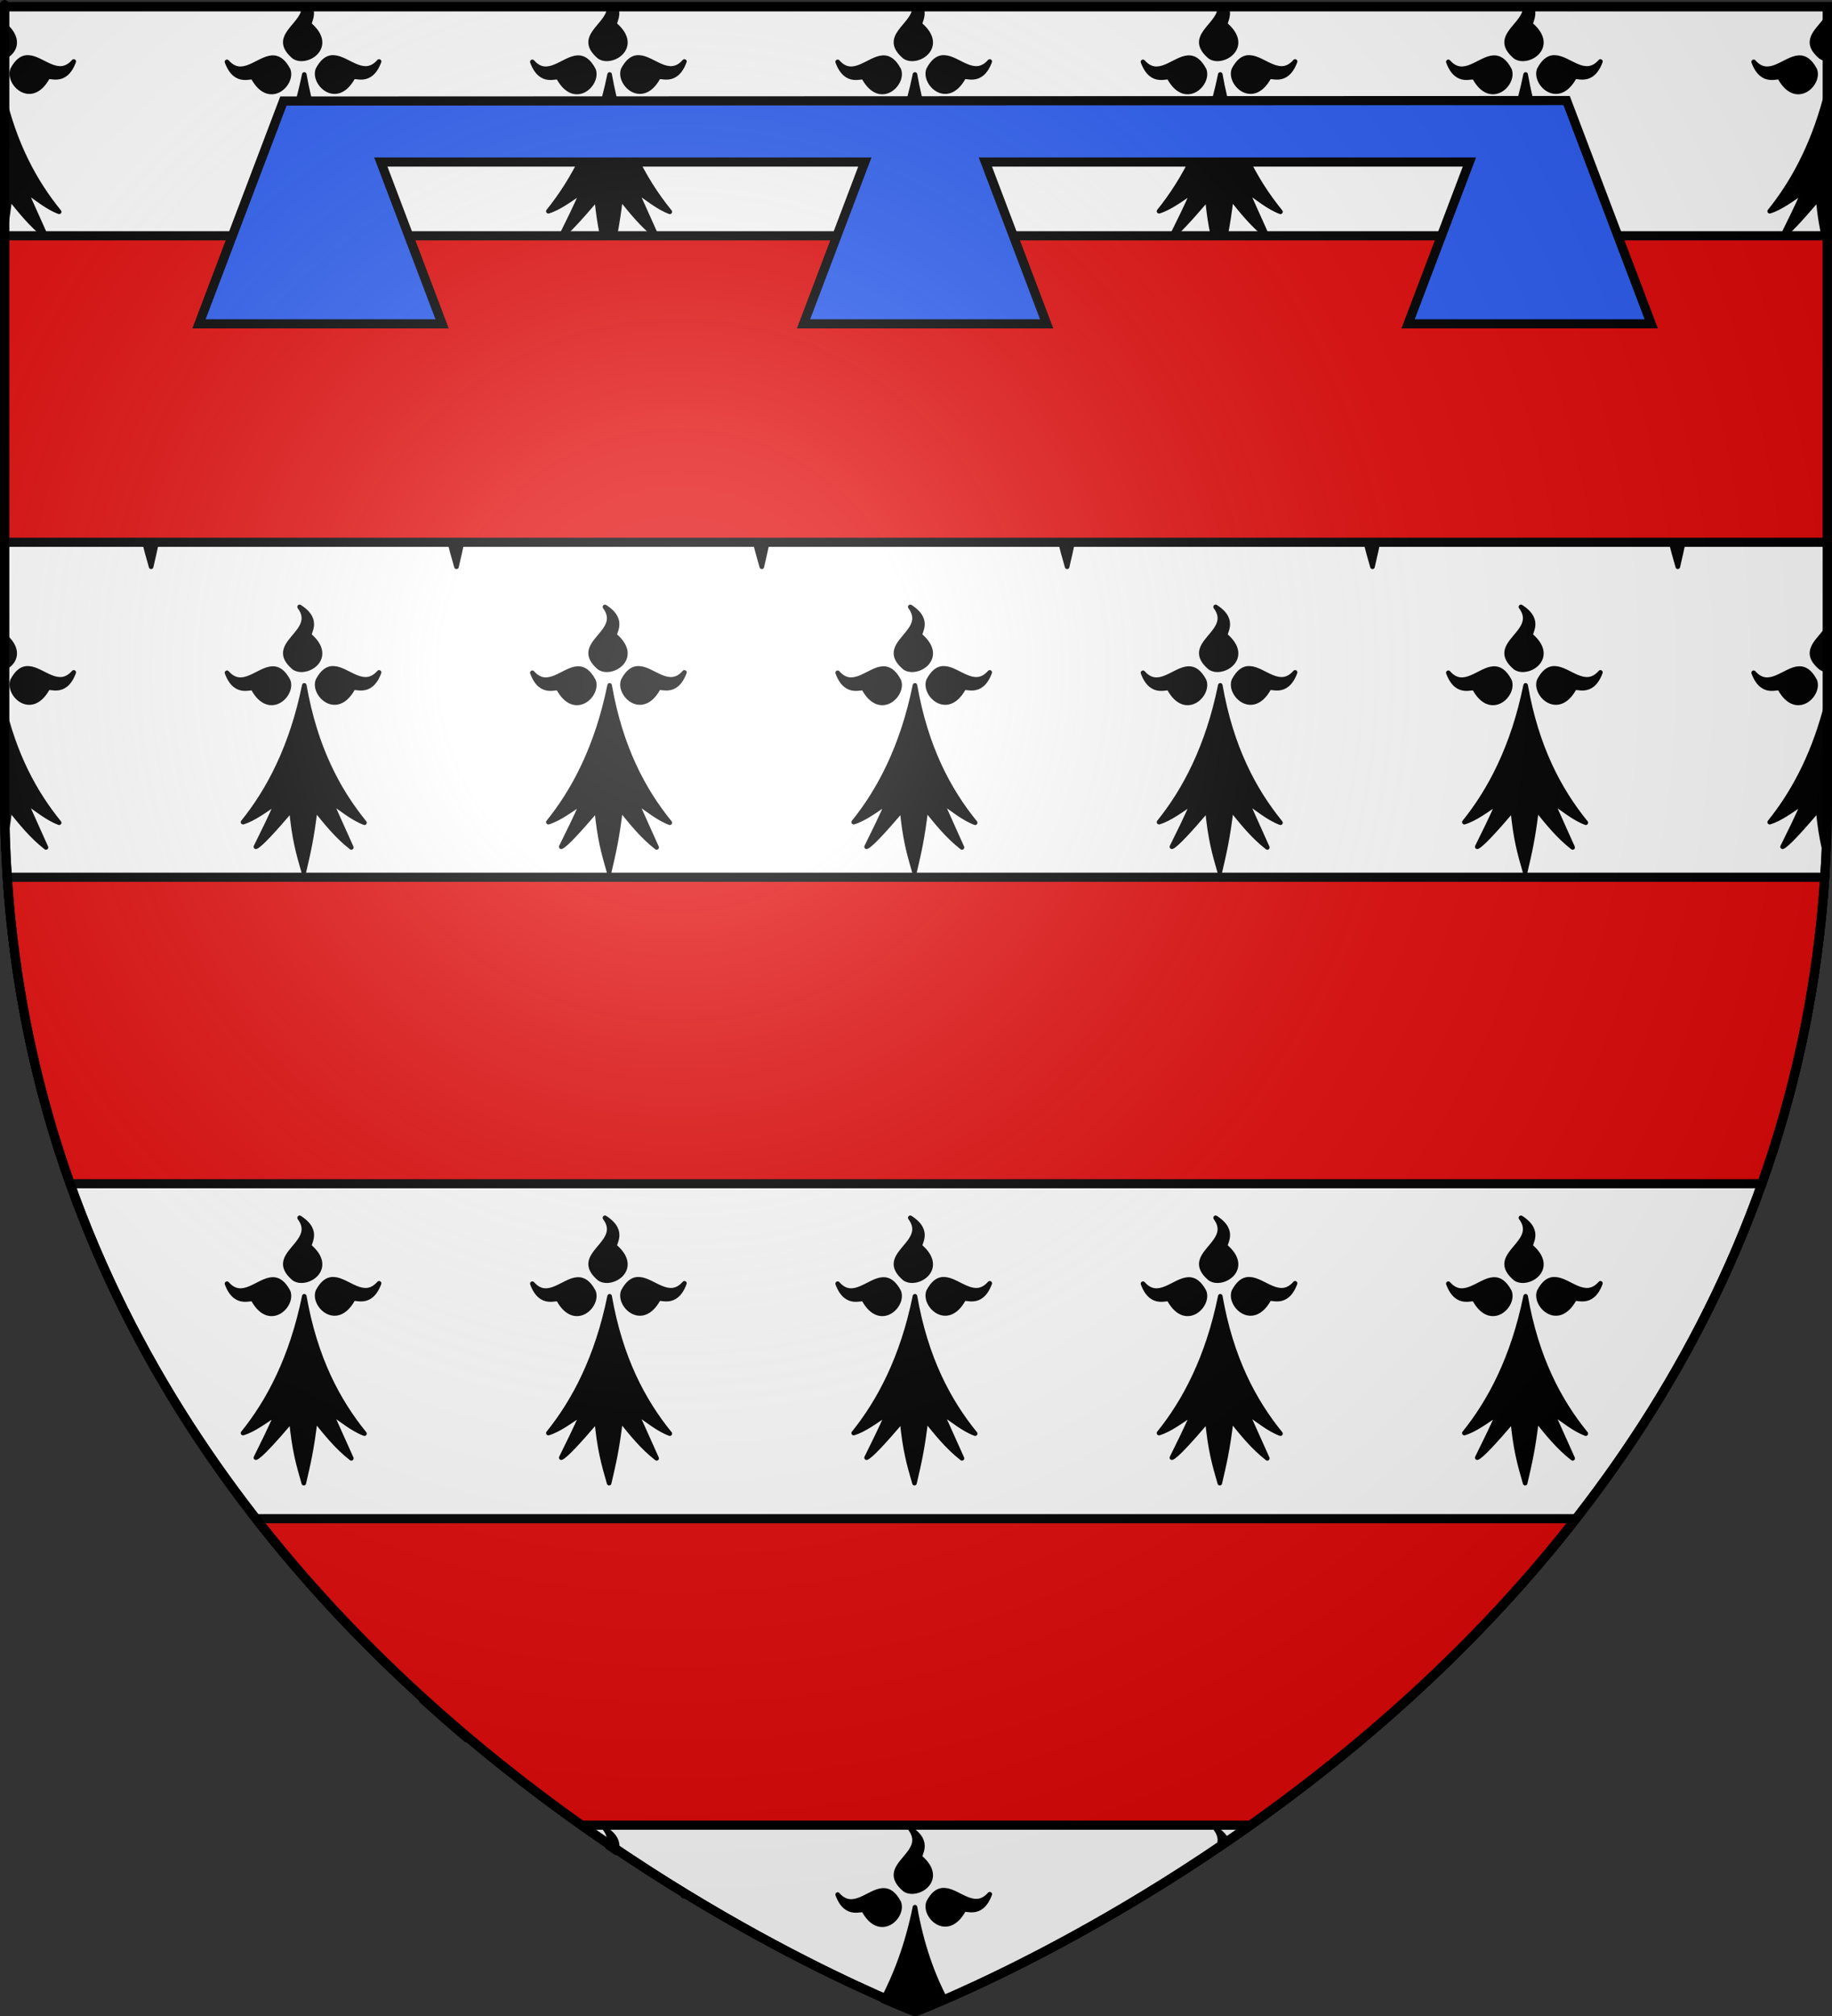 <?xml version="1.0" encoding="UTF-8" standalone="no"?>
<!-- Created with Inkscape (http://www.inkscape.org/) -->
<svg
   xmlns:svg="http://www.w3.org/2000/svg"
   xmlns="http://www.w3.org/2000/svg"
   xmlns:xlink="http://www.w3.org/1999/xlink"
   xmlns:inkscape="http://www.inkscape.org/namespaces/inkscape"
   version="1.0"
   width="600"
   height="660"
   id="svg2">
  <rect width="100%" height="100%" fill="#333333" stroke="none"/>
  <desc
     id="desc4">Flag of Canton of Valais (Wallis)</desc>
  <defs
     id="defs6">
    <inkscape:perspective
       id="perspective2590" />
    <linearGradient
       id="linearGradient2893">
      <stop
         id="stop2895"
         style="stop-color:#ffffff;stop-opacity:0.314"
         offset="0" />
      <stop
         id="stop2897"
         style="stop-color:#ffffff;stop-opacity:0.251"
         offset="0.19" />
      <stop
         id="stop2901"
         style="stop-color:#6b6b6b;stop-opacity:0.125"
         offset="0.6" />
      <stop
         id="stop2899"
         style="stop-color:#000000;stop-opacity:0.125"
         offset="1" />
    </linearGradient>
    <linearGradient
       id="linearGradient2885">
      <stop
         id="stop2887"
         style="stop-color:#ffffff;stop-opacity:1"
         offset="0" />
      <stop
         id="stop2891"
         style="stop-color:#ffffff;stop-opacity:1"
         offset="0.229" />
      <stop
         id="stop2889"
         style="stop-color:#000000;stop-opacity:1"
         offset="1" />
    </linearGradient>
    <linearGradient
       id="linearGradient2955">
      <stop
         id="stop2867"
         style="stop-color:#fd0000;stop-opacity:1"
         offset="0" />
      <stop
         id="stop2873"
         style="stop-color:#e77275;stop-opacity:0.659"
         offset="0.5" />
      <stop
         id="stop2959"
         style="stop-color:#000000;stop-opacity:0.323"
         offset="1" />
    </linearGradient>
    <radialGradient
       cx="225.524"
       cy="218.901"
       r="300"
       fx="225.524"
       fy="218.901"
       id="radialGradient2961"
       xlink:href="#linearGradient2955"
       gradientUnits="userSpaceOnUse"
       gradientTransform="matrix(-4.167939e-4,2.183,-1.884,-3.599562e-4,615.597,-289.121)" />
    <polygon
       points="0,-1 0.588,0.809 -0.951,-0.309 0.951,-0.309 -0.588,0.809 0,-1 "
       transform="scale(53,53)"
       id="star" />
    <clipPath
       id="clip">
      <path
         d="M 0,-200 L 0,600 L 300,600 L 300,-200 L 0,-200 z"
         id="path10" />
    </clipPath>
    <radialGradient
       cx="225.524"
       cy="218.901"
       r="300"
       fx="225.524"
       fy="218.901"
       id="radialGradient1911"
       xlink:href="#linearGradient2955"
       gradientUnits="userSpaceOnUse"
       gradientTransform="matrix(-4.167939e-4,2.183,-1.884,-3.599562e-4,615.597,-289.121)" />
    <radialGradient
       cx="225.524"
       cy="218.901"
       r="300"
       fx="225.524"
       fy="218.901"
       id="radialGradient2865"
       xlink:href="#linearGradient2955"
       gradientUnits="userSpaceOnUse"
       gradientTransform="matrix(0,1.749,-1.593,-1.049767e-7,551.788,-191.29)" />
    <radialGradient
       cx="225.524"
       cy="218.901"
       r="300"
       fx="225.524"
       fy="218.901"
       id="radialGradient2871"
       xlink:href="#linearGradient2955"
       gradientUnits="userSpaceOnUse"
       gradientTransform="matrix(0,1.386,-1.323,-5.741131e-8,-158.082,-109.541)" />
    <radialGradient
       cx="221.445"
       cy="226.331"
       r="300"
       fx="221.445"
       fy="226.331"
       id="radialGradient3163"
       xlink:href="#linearGradient2893"
       gradientUnits="userSpaceOnUse"
       gradientTransform="matrix(1.353,0,0,1.349,-77.629,-85.747)" />
    <radialGradient
       cx="225.524"
       cy="218.901"
       r="300"
       fx="225.524"
       fy="218.901"
       id="radialGradient6397"
       xlink:href="#linearGradient2955"
       gradientUnits="userSpaceOnUse"
       gradientTransform="matrix(0,1.386,-1.323,-5.741131e-8,-158.082,-109.541)" />
    <radialGradient
       cx="225.524"
       cy="218.901"
       r="300"
       fx="225.524"
       fy="218.901"
       id="radialGradient6395"
       xlink:href="#linearGradient2955"
       gradientUnits="userSpaceOnUse"
       gradientTransform="matrix(0,1.749,-1.593,-1.049767e-7,551.788,-191.29)" />
    <radialGradient
       cx="225.524"
       cy="218.901"
       r="300"
       fx="225.524"
       fy="218.901"
       id="radialGradient6393"
       xlink:href="#linearGradient2955"
       gradientUnits="userSpaceOnUse"
       gradientTransform="matrix(-4.167939e-4,2.183,-1.884,-3.599562e-4,615.597,-289.121)" />
    <clipPath
       id="clipPath6389">
      <path
         d="M 0,-200 L 0,600 L 300,600 L 300,-200 L 0,-200 z"
         id="path6391" />
    </clipPath>
    <polygon
       points="0,-1 0.588,0.809 -0.951,-0.309 0.951,-0.309 -0.588,0.809 0,-1 "
       transform="scale(53,53)"
       id="polygon6387" />
    <radialGradient
       cx="225.524"
       cy="218.901"
       r="300"
       fx="225.524"
       fy="218.901"
       id="radialGradient6385"
       xlink:href="#linearGradient2955"
       gradientUnits="userSpaceOnUse"
       gradientTransform="matrix(-4.167939e-4,2.183,-1.884,-3.599562e-4,615.597,-289.121)" />
    <linearGradient
       id="linearGradient6377">
      <stop
         id="stop6379"
         style="stop-color:#fd0000;stop-opacity:1"
         offset="0" />
      <stop
         id="stop6381"
         style="stop-color:#e77275;stop-opacity:0.659"
         offset="0.5" />
      <stop
         id="stop6383"
         style="stop-color:#000000;stop-opacity:0.323"
         offset="1" />
    </linearGradient>
    <linearGradient
       id="linearGradient6369">
      <stop
         id="stop6371"
         style="stop-color:#ffffff;stop-opacity:1"
         offset="0" />
      <stop
         id="stop6373"
         style="stop-color:#ffffff;stop-opacity:1"
         offset="0.229" />
      <stop
         id="stop6375"
         style="stop-color:#000000;stop-opacity:1"
         offset="1" />
    </linearGradient>
    <linearGradient
       id="linearGradient6359">
      <stop
         id="stop6361"
         style="stop-color:#ffffff;stop-opacity:0.314"
         offset="0" />
      <stop
         id="stop6363"
         style="stop-color:#ffffff;stop-opacity:0.251"
         offset="0.19" />
      <stop
         id="stop6365"
         style="stop-color:#6b6b6b;stop-opacity:0.125"
         offset="0.6" />
      <stop
         id="stop6367"
         style="stop-color:#000000;stop-opacity:0.125"
         offset="1" />
    </linearGradient>
    <linearGradient
       id="linearGradient6465">
      <stop
         id="stop6467"
         style="stop-color:#ffffff;stop-opacity:0.314"
         offset="0" />
      <stop
         id="stop6469"
         style="stop-color:#ffffff;stop-opacity:0.251"
         offset="0.19" />
      <stop
         id="stop6471"
         style="stop-color:#6b6b6b;stop-opacity:0.125"
         offset="0.6" />
      <stop
         id="stop6473"
         style="stop-color:#000000;stop-opacity:0.125"
         offset="1" />
    </linearGradient>
    <linearGradient
       id="linearGradient6457">
      <stop
         id="stop6459"
         style="stop-color:#ffffff;stop-opacity:1"
         offset="0" />
      <stop
         id="stop6461"
         style="stop-color:#ffffff;stop-opacity:1"
         offset="0.229" />
      <stop
         id="stop6463"
         style="stop-color:#000000;stop-opacity:1"
         offset="1" />
    </linearGradient>
    <linearGradient
       id="linearGradient6449">
      <stop
         id="stop6451"
         style="stop-color:#fd0000;stop-opacity:1"
         offset="0" />
      <stop
         id="stop6453"
         style="stop-color:#e77275;stop-opacity:0.659"
         offset="0.5" />
      <stop
         id="stop6455"
         style="stop-color:#000000;stop-opacity:0.323"
         offset="1" />
    </linearGradient>
    <radialGradient
       cx="225.524"
       cy="218.901"
       r="300"
       fx="225.524"
       fy="218.901"
       id="radialGradient6447"
       xlink:href="#linearGradient2955"
       gradientUnits="userSpaceOnUse"
       gradientTransform="matrix(-4.167939e-4,2.183,-1.884,-3.599562e-4,615.597,-289.121)" />
    <polygon
       points="0,-1 0.588,0.809 -0.951,-0.309 0.951,-0.309 -0.588,0.809 0,-1 "
       transform="scale(53,53)"
       id="polygon6445" />
    <clipPath
       id="clipPath6441">
      <path
         d="M 0,-200 L 0,600 L 300,600 L 300,-200 L 0,-200 z"
         id="path6443" />
    </clipPath>
    <radialGradient
       cx="225.524"
       cy="218.901"
       r="300"
       fx="225.524"
       fy="218.901"
       id="radialGradient6439"
       xlink:href="#linearGradient2955"
       gradientUnits="userSpaceOnUse"
       gradientTransform="matrix(-4.167939e-4,2.183,-1.884,-3.599562e-4,615.597,-289.121)" />
    <radialGradient
       cx="225.524"
       cy="218.901"
       r="300"
       fx="225.524"
       fy="218.901"
       id="radialGradient6437"
       xlink:href="#linearGradient2955"
       gradientUnits="userSpaceOnUse"
       gradientTransform="matrix(0,1.749,-1.593,-1.049767e-7,551.788,-191.29)" />
    <radialGradient
       cx="225.524"
       cy="218.901"
       r="300"
       fx="225.524"
       fy="218.901"
       id="radialGradient6435"
       xlink:href="#linearGradient2955"
       gradientUnits="userSpaceOnUse"
       gradientTransform="matrix(0,1.386,-1.323,-5.741131e-8,-158.082,-109.541)" />
    <radialGradient
       cx="221.445"
       cy="226.331"
       r="300"
       fx="221.445"
       fy="226.331"
       id="radialGradient3539"
       xlink:href="#linearGradient2893"
       gradientUnits="userSpaceOnUse"
       gradientTransform="matrix(1.353,0,0,1.349,-77.629,-85.747)" />
    <radialGradient
       cx="225.524"
       cy="218.901"
       r="300"
       fx="225.524"
       fy="218.901"
       id="radialGradient3537"
       xlink:href="#linearGradient2955"
       gradientUnits="userSpaceOnUse"
       gradientTransform="matrix(0,1.386,-1.323,-5.741131e-8,-158.082,-109.541)" />
    <radialGradient
       cx="225.524"
       cy="218.901"
       r="300"
       fx="225.524"
       fy="218.901"
       id="radialGradient3535"
       xlink:href="#linearGradient2955"
       gradientUnits="userSpaceOnUse"
       gradientTransform="matrix(0,1.749,-1.593,-1.049767e-7,551.788,-191.29)" />
    <radialGradient
       cx="225.524"
       cy="218.901"
       r="300"
       fx="225.524"
       fy="218.901"
       id="radialGradient3533"
       xlink:href="#linearGradient2955"
       gradientUnits="userSpaceOnUse"
       gradientTransform="matrix(-4.167939e-4,2.183,-1.884,-3.599562e-4,615.597,-289.121)" />
    <clipPath
       id="clipPath3529">
      <path
         d="M 0,-200 L 0,600 L 300,600 L 300,-200 L 0,-200 z"
         id="path3531" />
    </clipPath>
    <polygon
       points="0,-1 0.588,0.809 -0.951,-0.309 0.951,-0.309 -0.588,0.809 0,-1 "
       transform="scale(53,53)"
       id="polygon3527" />
    <radialGradient
       cx="225.524"
       cy="218.901"
       r="300"
       fx="225.524"
       fy="218.901"
       id="radialGradient3525"
       xlink:href="#linearGradient2955"
       gradientUnits="userSpaceOnUse"
       gradientTransform="matrix(-4.167939e-4,2.183,-1.884,-3.599562e-4,615.597,-289.121)" />
    <linearGradient
       id="linearGradient3517">
      <stop
         id="stop3519"
         style="stop-color:#fd0000;stop-opacity:1"
         offset="0" />
      <stop
         id="stop3521"
         style="stop-color:#e77275;stop-opacity:0.659"
         offset="0.5" />
      <stop
         id="stop3523"
         style="stop-color:#000000;stop-opacity:0.323"
         offset="1" />
    </linearGradient>
    <linearGradient
       id="linearGradient3509">
      <stop
         id="stop3511"
         style="stop-color:#ffffff;stop-opacity:1"
         offset="0" />
      <stop
         id="stop3513"
         style="stop-color:#ffffff;stop-opacity:1"
         offset="0.229" />
      <stop
         id="stop3515"
         style="stop-color:#000000;stop-opacity:1"
         offset="1" />
    </linearGradient>
    <linearGradient
       id="linearGradient3499">
      <stop
         id="stop3501"
         style="stop-color:#ffffff;stop-opacity:0.314"
         offset="0" />
      <stop
         id="stop3503"
         style="stop-color:#ffffff;stop-opacity:0.251"
         offset="0.19" />
      <stop
         id="stop3505"
         style="stop-color:#6b6b6b;stop-opacity:0.125"
         offset="0.6" />
      <stop
         id="stop3507"
         style="stop-color:#000000;stop-opacity:0.125"
         offset="1" />
    </linearGradient>
    <inkscape:perspective
       id="perspective3496" />
    <radialGradient
       cx="221.445"
       cy="226.331"
       r="300"
       fx="221.445"
       fy="226.331"
       id="radialGradient3984"
       xlink:href="#linearGradient2893"
       gradientUnits="userSpaceOnUse"
       gradientTransform="matrix(1.353,0,0,1.349,-77.629,-85.747)" />
    <radialGradient
       cx="225.524"
       cy="218.901"
       r="300"
       fx="225.524"
       fy="218.901"
       id="radialGradient3982"
       xlink:href="#linearGradient2955"
       gradientUnits="userSpaceOnUse"
       gradientTransform="matrix(0,1.386,-1.323,-5.741131e-8,-158.082,-109.541)" />
    <radialGradient
       cx="225.524"
       cy="218.901"
       r="300"
       fx="225.524"
       fy="218.901"
       id="radialGradient3980"
       xlink:href="#linearGradient2955"
       gradientUnits="userSpaceOnUse"
       gradientTransform="matrix(0,1.749,-1.593,-1.049767e-7,551.788,-191.29)" />
    <radialGradient
       cx="225.524"
       cy="218.901"
       r="300"
       fx="225.524"
       fy="218.901"
       id="radialGradient3978"
       xlink:href="#linearGradient2955"
       gradientUnits="userSpaceOnUse"
       gradientTransform="matrix(-4.167939e-4,2.183,-1.884,-3.599562e-4,615.597,-289.121)" />
    <clipPath
       id="clipPath3974">
      <path
         d="M 0,-200 L 0,600 L 300,600 L 300,-200 L 0,-200 z"
         id="path3976" />
    </clipPath>
    <polygon
       points="0,-1 0.588,0.809 -0.951,-0.309 0.951,-0.309 -0.588,0.809 0,-1 "
       transform="scale(53,53)"
       id="polygon3972" />
    <radialGradient
       cx="225.524"
       cy="218.901"
       r="300"
       fx="225.524"
       fy="218.901"
       id="radialGradient3970"
       xlink:href="#linearGradient2955"
       gradientUnits="userSpaceOnUse"
       gradientTransform="matrix(-4.167939e-4,2.183,-1.884,-3.599562e-4,615.597,-289.121)" />
    <linearGradient
       id="linearGradient3962">
      <stop
         id="stop3964"
         style="stop-color:#fd0000;stop-opacity:1"
         offset="0" />
      <stop
         id="stop3966"
         style="stop-color:#e77275;stop-opacity:0.659"
         offset="0.5" />
      <stop
         id="stop3968"
         style="stop-color:#000000;stop-opacity:0.323"
         offset="1" />
    </linearGradient>
    <linearGradient
       id="linearGradient3954">
      <stop
         id="stop3956"
         style="stop-color:#ffffff;stop-opacity:1"
         offset="0" />
      <stop
         id="stop3958"
         style="stop-color:#ffffff;stop-opacity:1"
         offset="0.229" />
      <stop
         id="stop3960"
         style="stop-color:#000000;stop-opacity:1"
         offset="1" />
    </linearGradient>
    <linearGradient
       id="linearGradient3944">
      <stop
         id="stop3946"
         style="stop-color:#ffffff;stop-opacity:0.314"
         offset="0" />
      <stop
         id="stop3948"
         style="stop-color:#ffffff;stop-opacity:0.251"
         offset="0.19" />
      <stop
         id="stop3950"
         style="stop-color:#6b6b6b;stop-opacity:0.125"
         offset="0.6" />
      <stop
         id="stop3952"
         style="stop-color:#000000;stop-opacity:0.125"
         offset="1" />
    </linearGradient>
    <inkscape:perspective
       id="perspective3941" />
    <radialGradient
       cx="221.445"
       cy="226.331"
       r="300"
       fx="221.445"
       fy="226.331"
       id="radialGradient4419"
       xlink:href="#linearGradient2893"
       gradientUnits="userSpaceOnUse"
       gradientTransform="matrix(1.353,0,0,1.349,-77.629,-85.747)" />
    <radialGradient
       cx="225.524"
       cy="218.901"
       r="300"
       fx="225.524"
       fy="218.901"
       id="radialGradient4417"
       xlink:href="#linearGradient2955"
       gradientUnits="userSpaceOnUse"
       gradientTransform="matrix(0,1.386,-1.323,-5.741131e-8,-158.082,-109.541)" />
    <radialGradient
       cx="225.524"
       cy="218.901"
       r="300"
       fx="225.524"
       fy="218.901"
       id="radialGradient4415"
       xlink:href="#linearGradient2955"
       gradientUnits="userSpaceOnUse"
       gradientTransform="matrix(0,1.749,-1.593,-1.049767e-7,551.788,-191.29)" />
    <radialGradient
       cx="225.524"
       cy="218.901"
       r="300"
       fx="225.524"
       fy="218.901"
       id="radialGradient4413"
       xlink:href="#linearGradient2955"
       gradientUnits="userSpaceOnUse"
       gradientTransform="matrix(-4.167939e-4,2.183,-1.884,-3.599562e-4,615.597,-289.121)" />
    <clipPath
       id="clipPath4409">
      <path
         d="M 0,-200 L 0,600 L 300,600 L 300,-200 L 0,-200 z"
         id="path4411" />
    </clipPath>
    <polygon
       points="0,-1 0.588,0.809 -0.951,-0.309 0.951,-0.309 -0.588,0.809 0,-1 "
       transform="scale(53,53)"
       id="polygon4407" />
    <radialGradient
       cx="225.524"
       cy="218.901"
       r="300"
       fx="225.524"
       fy="218.901"
       id="radialGradient4405"
       xlink:href="#linearGradient2955"
       gradientUnits="userSpaceOnUse"
       gradientTransform="matrix(-4.167939e-4,2.183,-1.884,-3.599562e-4,615.597,-289.121)" />
    <linearGradient
       id="linearGradient4397">
      <stop
         id="stop4399"
         style="stop-color:#fd0000;stop-opacity:1"
         offset="0" />
      <stop
         id="stop4401"
         style="stop-color:#e77275;stop-opacity:0.659"
         offset="0.5" />
      <stop
         id="stop4403"
         style="stop-color:#000000;stop-opacity:0.323"
         offset="1" />
    </linearGradient>
    <linearGradient
       id="linearGradient4389">
      <stop
         id="stop4391"
         style="stop-color:#ffffff;stop-opacity:1"
         offset="0" />
      <stop
         id="stop4393"
         style="stop-color:#ffffff;stop-opacity:1"
         offset="0.229" />
      <stop
         id="stop4395"
         style="stop-color:#000000;stop-opacity:1"
         offset="1" />
    </linearGradient>
    <linearGradient
       id="linearGradient4379">
      <stop
         id="stop4381"
         style="stop-color:#ffffff;stop-opacity:0.314"
         offset="0" />
      <stop
         id="stop4383"
         style="stop-color:#ffffff;stop-opacity:0.251"
         offset="0.19" />
      <stop
         id="stop4385"
         style="stop-color:#6b6b6b;stop-opacity:0.125"
         offset="0.6" />
      <stop
         id="stop4387"
         style="stop-color:#000000;stop-opacity:0.125"
         offset="1" />
    </linearGradient>
    <inkscape:perspective
       id="perspective4376" />
    <inkscape:perspective
       id="perspective4538" />
  </defs>
  <g
     id="layer3"
     style="display:inline">
    <path
       d="M 300,658.5 C 300,658.5 598.5,546.18 598.5,260.728 C 598.5,-24.723 598.5,2.176 598.5,2.176 L 1.5,2.176 L 1.5,260.728 C 1.5,546.18 300,658.5 300,658.5 z"
       id="path2855"
       style="fill:#ffffff;fill-opacity:1;fill-rule:evenodd;stroke:none;stroke-width:1px;stroke-linecap:butt;stroke-linejoin:miter;stroke-opacity:1" />
    <g
       transform="translate(-0.75,0.75)"
       id="g4421">
      <g
         id="g4423"
         style="display:inline">
        <path
           d="M 1.5,2.188 L 1.5,18.156 C 5.168,16.918 8.1,12.504 2.25,7.406 C 1.525,6.987 3.46,4.902 2.625,2.188 L 1.5,2.188 z M 100.25,2.188 C 99.608,7.843 89.309,11.298 97.062,17.844 C 101.117,20.569 110.571,14.657 102.25,7.406 C 101.525,6.987 103.46,4.902 102.625,2.188 L 100.25,2.188 z M 200.25,2.188 C 199.608,7.843 189.309,11.298 197.062,17.844 C 201.117,20.569 210.571,14.657 202.25,7.406 C 201.525,6.987 203.46,4.902 202.625,2.188 L 200.25,2.188 z M 300.25,2.188 C 299.608,7.843 289.309,11.298 297.062,17.844 C 301.117,20.569 310.571,14.657 302.25,7.406 C 301.525,6.987 303.46,4.902 302.625,2.188 L 300.25,2.188 z M 400.25,2.188 C 399.608,7.843 389.309,11.298 397.062,17.844 C 401.117,20.569 410.571,14.657 402.25,7.406 C 401.525,6.987 403.46,4.902 402.625,2.188 L 400.25,2.188 z M 500.25,2.188 C 499.608,7.843 489.309,11.298 497.062,17.844 C 501.117,20.569 510.571,14.657 502.25,7.406 C 501.525,6.987 503.46,4.902 502.625,2.188 L 500.25,2.188 z M 598.5,5.938 C 595.705,9.671 591.167,12.867 597.062,17.844 C 597.494,18.133 597.975,18.334 598.5,18.438 C 598.5,18.536 598.5,5.903 598.5,5.938 z M 9.406,18.062 C 7.829,18.224 6.31,19.275 4.875,21.969 C 3.075,26.484 10.986,34.284 16.312,24.656 C 16.689,23.481 21.981,27.259 24.906,19.375 C 19.891,25.088 14.751,18.288 10.094,18.062 C 9.866,18.051 9.632,18.039 9.406,18.062 z M 109.406,18.062 C 107.829,18.224 106.31,19.275 104.875,21.969 C 103.075,26.484 110.986,34.284 116.312,24.656 C 116.689,23.481 121.981,27.259 124.906,19.375 C 119.891,25.088 114.751,18.288 110.094,18.062 C 109.866,18.051 109.632,18.039 109.406,18.062 z M 209.406,18.062 C 207.829,18.224 206.31,19.275 204.875,21.969 C 203.075,26.484 210.986,34.284 216.312,24.656 C 216.689,23.481 221.981,27.259 224.906,19.375 C 219.891,25.088 214.751,18.288 210.094,18.062 C 209.866,18.051 209.632,18.039 209.406,18.062 z M 309.406,18.062 C 307.829,18.224 306.31,19.275 304.875,21.969 C 303.075,26.484 310.986,34.284 316.312,24.656 C 316.689,23.481 321.981,27.259 324.906,19.375 C 319.891,25.088 314.751,18.288 310.094,18.062 C 309.866,18.051 309.632,18.039 309.406,18.062 z M 409.406,18.062 C 407.829,18.224 406.31,19.275 404.875,21.969 C 403.075,26.484 410.986,34.284 416.312,24.656 C 416.689,23.481 421.981,27.259 424.906,19.375 C 419.891,25.088 414.751,18.288 410.094,18.062 C 409.866,18.051 409.632,18.039 409.406,18.062 z M 509.406,18.062 C 507.829,18.224 506.31,19.275 504.875,21.969 C 503.075,26.484 510.986,34.284 516.312,24.656 C 516.689,23.481 521.981,27.259 524.906,19.375 C 519.891,25.088 514.751,18.288 510.094,18.062 C 509.866,18.051 509.632,18.039 509.406,18.062 z M 89.906,18.125 C 85.249,18.351 80.109,25.213 75.094,19.5 C 78.019,27.384 83.342,23.606 83.719,24.781 C 89.046,34.409 96.925,26.609 95.125,22.094 C 93.485,19.016 91.729,18.037 89.906,18.125 z M 189.906,18.125 C 185.249,18.351 180.109,25.213 175.094,19.5 C 178.019,27.384 183.342,23.606 183.719,24.781 C 189.046,34.409 196.925,26.609 195.125,22.094 C 193.485,19.016 191.729,18.037 189.906,18.125 z M 289.906,18.125 C 285.249,18.351 280.109,25.213 275.094,19.5 C 278.019,27.384 283.342,23.606 283.719,24.781 C 289.046,34.409 296.925,26.609 295.125,22.094 C 293.485,19.016 291.729,18.037 289.906,18.125 z M 389.906,18.125 C 385.249,18.351 380.109,25.213 375.094,19.5 C 378.019,27.384 383.342,23.606 383.719,24.781 C 389.046,34.409 396.925,26.609 395.125,22.094 C 393.485,19.016 391.729,18.037 389.906,18.125 z M 489.906,18.125 C 485.249,18.351 480.109,25.213 475.094,19.5 C 478.019,27.384 483.342,23.606 483.719,24.781 C 489.046,34.409 496.925,26.609 495.125,22.094 C 493.485,19.016 491.729,18.037 489.906,18.125 z M 589.906,18.125 C 585.249,18.351 580.109,25.213 575.094,19.5 C 578.019,27.384 583.342,23.606 583.719,24.781 C 589.046,34.409 596.925,26.609 595.125,22.094 C 593.485,19.016 591.729,18.037 589.906,18.125 z M 100.406,23.625 C 96.305,43.827 88.649,58.124 80.344,68.406 C 83.796,67.38 87.716,64.459 91.469,61.906 C 89.174,67.204 86.857,71.794 84.562,76.469 C 85.933,75.965 90.283,71.266 96.188,64.344 C 97.113,73.86 98.38,78.36 100.25,84.812 C 101.739,78.37 102.819,73.947 104,64.156 C 107.56,68.534 110.996,72.932 115.812,76.688 L 109.062,61.656 C 112.554,64.076 116.422,67.244 120.125,68.594 C 111.345,57.798 103.951,43.829 100.406,23.625 z M 200.406,23.625 C 196.305,43.827 188.649,58.124 180.344,68.406 C 183.796,67.38 187.716,64.459 191.469,61.906 C 189.174,67.204 186.857,71.794 184.562,76.469 C 185.933,75.965 190.283,71.266 196.188,64.344 C 197.113,73.86 198.38,78.36 200.25,84.812 C 201.739,78.37 202.819,73.947 204,64.156 C 207.56,68.534 210.996,72.932 215.812,76.688 L 209.062,61.656 C 212.554,64.076 216.422,67.244 220.125,68.594 C 211.345,57.798 203.951,43.829 200.406,23.625 z M 300.406,23.625 C 296.305,43.827 288.649,58.124 280.344,68.406 C 283.796,67.38 287.716,64.459 291.469,61.906 C 289.174,67.204 286.857,71.794 284.562,76.469 C 285.933,75.965 290.283,71.266 296.188,64.344 C 297.113,73.86 298.38,78.36 300.25,84.812 C 301.739,78.37 302.819,73.947 304,64.156 C 307.56,68.534 310.996,72.932 315.812,76.688 L 309.062,61.656 C 312.554,64.076 316.422,67.244 320.125,68.594 C 311.345,57.798 303.951,43.829 300.406,23.625 z M 400.406,23.625 C 396.305,43.827 388.649,58.124 380.344,68.406 C 383.796,67.38 387.716,64.459 391.469,61.906 C 389.174,67.204 386.857,71.794 384.562,76.469 C 385.933,75.965 390.283,71.266 396.188,64.344 C 397.113,73.86 398.38,78.36 400.25,84.812 C 401.739,78.37 402.819,73.947 404,64.156 C 407.56,68.534 410.996,72.932 415.812,76.688 L 409.062,61.656 C 412.554,64.076 416.422,67.244 420.125,68.594 C 411.345,57.798 403.951,43.829 400.406,23.625 z M 500.406,23.625 C 496.305,43.827 488.649,58.124 480.344,68.406 C 483.796,67.38 487.716,64.459 491.469,61.906 C 489.174,67.204 486.857,71.794 484.562,76.469 C 485.933,75.965 490.283,71.266 496.188,64.344 C 497.113,73.86 498.38,78.36 500.25,84.812 C 501.739,78.37 502.819,73.947 504,64.156 C 507.56,68.534 510.996,72.932 515.812,76.688 L 509.062,61.656 C 512.554,64.076 516.422,67.244 520.125,68.594 C 511.346,57.798 503.951,43.829 500.406,23.625 z M 1.5,29.062 L 1.5,79.344 C 2.402,75.219 3.173,71.006 4,64.156 C 7.56,68.534 10.996,72.932 15.812,76.688 L 9.062,61.656 C 12.554,64.076 16.422,67.244 20.125,68.594 C 12.159,58.798 5.344,46.37 1.5,29.062 z M 598.5,31.719 C 594.166,47.725 587.493,59.555 580.344,68.406 C 583.796,67.38 587.716,64.459 591.469,61.906 C 589.174,67.204 586.857,71.794 584.562,76.469 C 585.933,75.965 590.283,71.266 596.188,64.344 C 596.79,70.539 597.536,74.602 598.5,78.469 C 598.5,75.999 598.5,31.408 598.5,31.719 z M 48.875,97.938 C 55.182,106.418 37.554,109.817 47.062,117.844 C 51.117,120.569 60.571,114.657 52.25,107.406 C 51.175,106.786 56.003,102.485 48.875,97.938 z M 148.875,97.938 C 155.182,106.418 137.554,109.817 147.062,117.844 C 151.117,120.569 160.571,114.657 152.25,107.406 C 151.175,106.786 156.003,102.485 148.875,97.938 z M 248.875,97.938 C 255.182,106.418 237.554,109.817 247.062,117.844 C 251.117,120.569 260.571,114.657 252.25,107.406 C 251.175,106.786 256.003,102.485 248.875,97.938 z M 348.875,97.938 C 355.182,106.418 337.554,109.817 347.062,117.844 C 351.117,120.569 360.571,114.657 352.25,107.406 C 351.175,106.786 356.003,102.485 348.875,97.938 z M 448.875,97.938 C 455.182,106.418 437.554,109.817 447.062,117.844 C 451.117,120.569 460.571,114.657 452.25,107.406 C 451.175,106.786 456.003,102.485 448.875,97.938 z M 548.875,97.938 C 555.182,106.418 537.554,109.817 547.062,117.844 C 551.117,120.569 560.571,114.657 552.25,107.406 C 551.175,106.786 556.003,102.485 548.875,97.938 z M 59.406,118.062 C 57.829,118.224 56.31,119.275 54.875,121.969 C 53.075,126.484 60.986,134.284 66.312,124.656 C 66.689,123.481 71.981,127.259 74.906,119.375 C 69.891,125.088 64.751,118.288 60.094,118.062 C 59.866,118.051 59.632,118.039 59.406,118.062 z M 159.406,118.062 C 157.829,118.224 156.31,119.275 154.875,121.969 C 153.075,126.484 160.986,134.284 166.312,124.656 C 166.689,123.481 171.981,127.259 174.906,119.375 C 169.891,125.088 164.751,118.288 160.094,118.062 C 159.866,118.051 159.632,118.039 159.406,118.062 z M 259.406,118.062 C 257.829,118.224 256.31,119.275 254.875,121.969 C 253.075,126.484 260.986,134.284 266.312,124.656 C 266.689,123.481 271.981,127.259 274.906,119.375 C 269.891,125.088 264.751,118.288 260.094,118.062 C 259.866,118.051 259.632,118.039 259.406,118.062 z M 359.406,118.062 C 357.829,118.224 356.31,119.275 354.875,121.969 C 353.075,126.484 360.986,134.284 366.312,124.656 C 366.689,123.481 371.981,127.259 374.906,119.375 C 369.891,125.088 364.751,118.288 360.094,118.062 C 359.866,118.051 359.632,118.039 359.406,118.062 z M 459.406,118.062 C 457.829,118.224 456.31,119.275 454.875,121.969 C 453.075,126.484 460.986,134.284 466.312,124.656 C 466.689,123.481 471.981,127.259 474.906,119.375 C 469.891,125.088 464.751,118.288 460.094,118.062 C 459.866,118.051 459.632,118.039 459.406,118.062 z M 559.406,118.062 C 557.829,118.224 556.31,119.275 554.875,121.969 C 553.075,126.484 560.986,134.284 566.312,124.656 C 566.689,123.481 571.981,127.259 574.906,119.375 C 569.891,125.088 564.751,118.288 560.094,118.062 C 559.866,118.051 559.632,118.039 559.406,118.062 z M 39.906,118.125 C 35.249,118.351 30.109,125.213 25.094,119.5 C 28.019,127.384 33.342,123.606 33.719,124.781 C 39.046,134.409 46.925,126.609 45.125,122.094 C 43.485,119.016 41.729,118.037 39.906,118.125 z M 139.906,118.125 C 135.249,118.351 130.109,125.213 125.094,119.5 C 128.019,127.384 133.342,123.606 133.719,124.781 C 139.046,134.409 146.925,126.609 145.125,122.094 C 143.485,119.016 141.729,118.037 139.906,118.125 z M 239.906,118.125 C 235.249,118.351 230.109,125.213 225.094,119.5 C 228.019,127.384 233.342,123.606 233.719,124.781 C 239.046,134.409 246.925,126.609 245.125,122.094 C 243.485,119.016 241.729,118.037 239.906,118.125 z M 339.906,118.125 C 335.249,118.351 330.109,125.213 325.094,119.5 C 328.019,127.384 333.342,123.606 333.719,124.781 C 339.046,134.409 346.925,126.609 345.125,122.094 C 343.485,119.016 341.729,118.037 339.906,118.125 z M 439.906,118.125 C 435.249,118.351 430.109,125.213 425.094,119.5 C 428.019,127.384 433.342,123.606 433.719,124.781 C 439.046,134.409 446.925,126.609 445.125,122.094 C 443.485,119.016 441.729,118.037 439.906,118.125 z M 539.906,118.125 C 535.249,118.351 530.109,125.213 525.094,119.5 C 528.019,127.384 533.342,123.606 533.719,124.781 C 539.046,134.409 546.925,126.609 545.125,122.094 C 543.485,119.016 541.729,118.037 539.906,118.125 z M 50.406,123.625 C 46.305,143.827 38.649,158.124 30.344,168.406 C 33.796,167.38 37.716,164.459 41.469,161.906 C 39.174,167.204 36.857,171.794 34.562,176.469 C 35.933,175.965 40.283,171.266 46.188,164.344 C 47.113,173.86 48.38,178.36 50.25,184.812 C 51.739,178.37 52.819,173.947 54,164.156 C 57.56,168.534 60.996,172.932 65.812,176.688 L 59.062,161.656 C 62.554,164.076 66.422,167.244 70.125,168.594 C 61.345,157.798 53.951,143.829 50.406,123.625 z M 150.406,123.625 C 146.305,143.827 138.649,158.124 130.344,168.406 C 133.796,167.38 137.716,164.459 141.469,161.906 C 139.174,167.204 136.857,171.794 134.562,176.469 C 135.933,175.965 140.283,171.266 146.188,164.344 C 147.113,173.86 148.38,178.36 150.25,184.812 C 151.739,178.37 152.819,173.947 154,164.156 C 157.56,168.534 160.996,172.932 165.812,176.688 L 159.062,161.656 C 162.554,164.076 166.422,167.244 170.125,168.594 C 161.345,157.798 153.951,143.829 150.406,123.625 z M 250.406,123.625 C 246.305,143.827 238.649,158.124 230.344,168.406 C 233.796,167.38 237.716,164.459 241.469,161.906 C 239.174,167.204 236.857,171.794 234.562,176.469 C 235.933,175.965 240.283,171.266 246.188,164.344 C 247.113,173.86 248.38,178.36 250.25,184.812 C 251.739,178.37 252.819,173.947 254,164.156 C 257.56,168.534 260.996,172.932 265.812,176.688 L 259.062,161.656 C 262.554,164.076 266.422,167.244 270.125,168.594 C 261.345,157.798 253.951,143.829 250.406,123.625 z M 350.406,123.625 C 346.305,143.827 338.649,158.124 330.344,168.406 C 333.796,167.38 337.716,164.459 341.469,161.906 C 339.174,167.204 336.857,171.794 334.562,176.469 C 335.933,175.965 340.283,171.266 346.188,164.344 C 347.113,173.86 348.38,178.36 350.25,184.812 C 351.739,178.37 352.819,173.947 354,164.156 C 357.56,168.534 360.996,172.932 365.812,176.688 L 359.062,161.656 C 362.554,164.076 366.422,167.244 370.125,168.594 C 361.345,157.798 353.951,143.829 350.406,123.625 z M 450.406,123.625 C 446.305,143.827 438.649,158.124 430.344,168.406 C 433.796,167.38 437.716,164.459 441.469,161.906 C 439.174,167.204 436.857,171.794 434.562,176.469 C 435.933,175.965 440.283,171.266 446.188,164.344 C 447.113,173.86 448.38,178.36 450.25,184.812 C 451.739,178.37 452.819,173.947 454,164.156 C 457.56,168.534 460.996,172.932 465.812,176.688 L 459.062,161.656 C 462.554,164.076 466.422,167.244 470.125,168.594 C 461.345,157.798 453.951,143.829 450.406,123.625 z M 550.406,123.625 C 546.305,143.827 538.649,158.124 530.344,168.406 C 533.796,167.38 537.716,164.459 541.469,161.906 C 539.174,167.204 536.857,171.794 534.562,176.469 C 535.933,175.965 540.283,171.266 546.188,164.344 C 547.113,173.86 548.38,178.36 550.25,184.812 C 551.739,178.37 552.819,173.947 554,164.156 C 557.56,168.534 560.996,172.932 565.812,176.688 L 559.062,161.656 C 562.554,164.076 566.422,167.244 570.125,168.594 C 561.346,157.798 553.951,143.829 550.406,123.625 z M 98.875,197.938 C 105.182,206.418 87.554,209.817 97.062,217.844 C 101.117,220.569 110.571,214.657 102.25,207.406 C 101.175,206.786 106.003,202.485 98.875,197.938 z M 198.875,197.938 C 205.182,206.418 187.554,209.817 197.062,217.844 C 201.117,220.569 210.571,214.657 202.25,207.406 C 201.175,206.786 206.003,202.485 198.875,197.938 z M 298.875,197.938 C 305.182,206.418 287.554,209.817 297.062,217.844 C 301.117,220.569 310.571,214.657 302.25,207.406 C 301.175,206.786 306.003,202.485 298.875,197.938 z M 398.875,197.938 C 405.182,206.418 387.554,209.817 397.062,217.844 C 401.117,220.569 410.571,214.657 402.25,207.406 C 401.175,206.786 406.003,202.485 398.875,197.938 z M 498.875,197.938 C 505.182,206.418 487.554,209.817 497.062,217.844 C 501.117,220.569 510.571,214.657 502.25,207.406 C 501.175,206.786 506.003,202.485 498.875,197.938 z M 1.5,200.156 L 1.5,218.156 C 5.168,216.918 8.1,212.504 2.25,207.406 C 1.353,206.888 4.548,203.803 1.5,200.156 z M 598.5,205.938 C 595.705,209.671 591.167,212.867 597.062,217.844 C 597.494,218.133 597.975,218.334 598.5,218.438 C 598.5,209.137 598.5,214.075 598.5,205.938 z M 9.406,218.062 C 7.829,218.224 6.31,219.275 4.875,221.969 C 3.075,226.484 10.986,234.284 16.312,224.656 C 16.689,223.481 21.981,227.259 24.906,219.375 C 19.891,225.088 14.751,218.288 10.094,218.062 C 9.866,218.051 9.632,218.039 9.406,218.062 z M 109.406,218.062 C 107.829,218.224 106.31,219.275 104.875,221.969 C 103.075,226.484 110.986,234.284 116.312,224.656 C 116.689,223.481 121.981,227.259 124.906,219.375 C 119.891,225.088 114.751,218.288 110.094,218.062 C 109.866,218.051 109.632,218.039 109.406,218.062 z M 209.406,218.062 C 207.829,218.224 206.31,219.275 204.875,221.969 C 203.075,226.484 210.986,234.284 216.312,224.656 C 216.689,223.481 221.981,227.259 224.906,219.375 C 219.891,225.088 214.751,218.288 210.094,218.062 C 209.866,218.051 209.632,218.039 209.406,218.062 z M 309.406,218.062 C 307.829,218.224 306.31,219.275 304.875,221.969 C 303.075,226.484 310.986,234.284 316.312,224.656 C 316.689,223.481 321.981,227.259 324.906,219.375 C 319.891,225.088 314.751,218.288 310.094,218.062 C 309.866,218.051 309.632,218.039 309.406,218.062 z M 409.406,218.062 C 407.829,218.224 406.31,219.275 404.875,221.969 C 403.075,226.484 410.986,234.284 416.312,224.656 C 416.689,223.481 421.981,227.259 424.906,219.375 C 419.891,225.088 414.751,218.288 410.094,218.062 C 409.866,218.051 409.632,218.039 409.406,218.062 z M 509.406,218.062 C 507.829,218.224 506.31,219.275 504.875,221.969 C 503.075,226.484 510.986,234.284 516.312,224.656 C 516.689,223.481 521.981,227.259 524.906,219.375 C 519.891,225.088 514.751,218.288 510.094,218.062 C 509.866,218.051 509.632,218.039 509.406,218.062 z M 89.906,218.125 C 85.249,218.351 80.109,225.213 75.094,219.5 C 78.019,227.384 83.342,223.606 83.719,224.781 C 89.046,234.409 96.925,226.609 95.125,222.094 C 93.485,219.016 91.729,218.037 89.906,218.125 z M 189.906,218.125 C 185.249,218.351 180.109,225.213 175.094,219.5 C 178.019,227.384 183.342,223.606 183.719,224.781 C 189.046,234.409 196.925,226.609 195.125,222.094 C 193.485,219.016 191.729,218.037 189.906,218.125 z M 289.906,218.125 C 285.249,218.351 280.109,225.213 275.094,219.5 C 278.019,227.384 283.342,223.606 283.719,224.781 C 289.046,234.409 296.925,226.609 295.125,222.094 C 293.485,219.016 291.729,218.037 289.906,218.125 z M 389.906,218.125 C 385.249,218.351 380.109,225.213 375.094,219.5 C 378.019,227.384 383.342,223.606 383.719,224.781 C 389.046,234.409 396.925,226.609 395.125,222.094 C 393.485,219.016 391.729,218.037 389.906,218.125 z M 489.906,218.125 C 485.249,218.351 480.109,225.213 475.094,219.5 C 478.019,227.384 483.342,223.606 483.719,224.781 C 489.046,234.409 496.925,226.609 495.125,222.094 C 493.485,219.016 491.729,218.037 489.906,218.125 z M 589.906,218.125 C 585.249,218.351 580.109,225.213 575.094,219.5 C 578.019,227.384 583.342,223.606 583.719,224.781 C 589.046,234.409 596.925,226.609 595.125,222.094 C 593.485,219.016 591.729,218.037 589.906,218.125 z M 100.406,223.625 C 96.305,243.827 88.649,258.124 80.344,268.406 C 83.796,267.38 87.716,264.459 91.469,261.906 C 89.174,267.204 86.857,271.794 84.562,276.469 C 85.933,275.965 90.283,271.266 96.188,264.344 C 97.113,273.86 98.38,278.36 100.25,284.812 C 101.739,278.37 102.819,273.947 104,264.156 C 107.56,268.534 110.996,272.932 115.812,276.688 L 109.062,261.656 C 112.554,264.076 116.422,267.244 120.125,268.594 C 111.345,257.798 103.951,243.829 100.406,223.625 z M 200.406,223.625 C 196.305,243.827 188.649,258.124 180.344,268.406 C 183.796,267.38 187.716,264.459 191.469,261.906 C 189.174,267.204 186.857,271.794 184.562,276.469 C 185.933,275.965 190.283,271.266 196.188,264.344 C 197.113,273.86 198.38,278.36 200.25,284.812 C 201.739,278.37 202.819,273.947 204,264.156 C 207.56,268.534 210.996,272.932 215.812,276.688 L 209.062,261.656 C 212.554,264.076 216.422,267.244 220.125,268.594 C 211.345,257.798 203.951,243.829 200.406,223.625 z M 300.406,223.625 C 296.305,243.827 288.649,258.124 280.344,268.406 C 283.796,267.38 287.716,264.459 291.469,261.906 C 289.174,267.204 286.857,271.794 284.562,276.469 C 285.933,275.965 290.283,271.266 296.188,264.344 C 297.113,273.86 298.38,278.36 300.25,284.812 C 301.739,278.37 302.819,273.947 304,264.156 C 307.56,268.534 310.996,272.932 315.812,276.688 L 309.062,261.656 C 312.554,264.076 316.422,267.244 320.125,268.594 C 311.345,257.798 303.951,243.829 300.406,223.625 z M 400.406,223.625 C 396.305,243.827 388.649,258.124 380.344,268.406 C 383.796,267.38 387.716,264.459 391.469,261.906 C 389.174,267.204 386.857,271.794 384.562,276.469 C 385.933,275.965 390.283,271.266 396.188,264.344 C 397.113,273.86 398.38,278.36 400.25,284.812 C 401.739,278.37 402.819,273.947 404,264.156 C 407.56,268.534 410.996,272.932 415.812,276.688 L 409.062,261.656 C 412.554,264.076 416.422,267.244 420.125,268.594 C 411.345,257.798 403.951,243.829 400.406,223.625 z M 500.406,223.625 C 496.305,243.827 488.649,258.124 480.344,268.406 C 483.796,267.38 487.716,264.459 491.469,261.906 C 489.174,267.204 486.857,271.794 484.562,276.469 C 485.933,275.965 490.283,271.266 496.188,264.344 C 497.113,273.86 498.38,278.36 500.25,284.812 C 501.739,278.37 502.819,273.947 504,264.156 C 507.56,268.534 510.996,272.932 515.812,276.688 L 509.062,261.656 C 512.554,264.076 516.422,267.244 520.125,268.594 C 511.346,257.798 503.951,243.829 500.406,223.625 z M 1.5,229.062 L 1.5,260.719 C 1.5,266.427 1.61,272.055 1.844,277.625 C 2.596,273.998 3.286,270.073 4,264.156 C 7.56,268.534 10.996,272.932 15.812,276.688 L 9.062,261.656 C 12.554,264.076 16.422,267.244 20.125,268.594 C 12.159,258.798 5.344,246.37 1.5,229.062 z M 598.5,231.719 C 594.166,247.725 587.493,259.555 580.344,268.406 C 583.796,267.38 587.716,264.459 591.469,261.906 C 589.174,267.204 586.857,271.794 584.562,276.469 C 585.933,275.965 590.283,271.266 596.188,264.344 C 596.717,269.786 597.355,273.567 598.156,277.031 C 598.374,271.654 598.5,266.225 598.5,260.719 C 598.5,228.699 598.5,256.357 598.5,231.719 z M 48.875,297.938 C 55.182,306.418 37.554,309.817 47.062,317.844 C 51.117,320.569 60.571,314.657 52.25,307.406 C 51.175,306.786 56.003,302.485 48.875,297.938 z M 148.875,297.938 C 155.182,306.418 137.554,309.817 147.062,317.844 C 151.117,320.569 160.571,314.657 152.25,307.406 C 151.175,306.786 156.003,302.485 148.875,297.938 z M 248.875,297.938 C 255.182,306.418 237.554,309.817 247.062,317.844 C 251.117,320.569 260.571,314.657 252.25,307.406 C 251.175,306.786 256.003,302.485 248.875,297.938 z M 348.875,297.938 C 355.182,306.418 337.554,309.817 347.062,317.844 C 351.117,320.569 360.571,314.657 352.25,307.406 C 351.175,306.786 356.003,302.485 348.875,297.938 z M 448.875,297.938 C 455.182,306.418 437.554,309.817 447.062,317.844 C 451.117,320.569 460.571,314.657 452.25,307.406 C 451.175,306.786 456.003,302.485 448.875,297.938 z M 548.875,297.938 C 555.182,306.418 537.554,309.817 547.062,317.844 C 551.117,320.569 560.571,314.657 552.25,307.406 C 551.175,306.786 556.003,302.485 548.875,297.938 z M 59.406,318.062 C 57.829,318.224 56.31,319.275 54.875,321.969 C 53.075,326.484 60.986,334.284 66.312,324.656 C 66.689,323.481 71.981,327.259 74.906,319.375 C 69.891,325.088 64.751,318.288 60.094,318.062 C 59.866,318.051 59.632,318.039 59.406,318.062 z M 159.406,318.062 C 157.829,318.224 156.31,319.275 154.875,321.969 C 153.075,326.484 160.986,334.284 166.312,324.656 C 166.689,323.481 171.981,327.259 174.906,319.375 C 169.891,325.088 164.751,318.288 160.094,318.062 C 159.866,318.051 159.632,318.039 159.406,318.062 z M 259.406,318.062 C 257.829,318.224 256.31,319.275 254.875,321.969 C 253.075,326.484 260.986,334.284 266.312,324.656 C 266.689,323.481 271.981,327.259 274.906,319.375 C 269.891,325.088 264.751,318.288 260.094,318.062 C 259.866,318.051 259.632,318.039 259.406,318.062 z M 359.406,318.062 C 357.829,318.224 356.31,319.275 354.875,321.969 C 353.075,326.484 360.986,334.284 366.312,324.656 C 366.689,323.481 371.981,327.259 374.906,319.375 C 369.891,325.088 364.751,318.288 360.094,318.062 C 359.866,318.051 359.632,318.039 359.406,318.062 z M 459.406,318.062 C 457.829,318.224 456.31,319.275 454.875,321.969 C 453.075,326.484 460.986,334.284 466.312,324.656 C 466.689,323.481 471.981,327.259 474.906,319.375 C 469.891,325.088 464.751,318.288 460.094,318.062 C 459.866,318.051 459.632,318.039 459.406,318.062 z M 559.406,318.062 C 557.829,318.224 556.31,319.275 554.875,321.969 C 553.075,326.484 560.986,334.284 566.312,324.656 C 566.689,323.481 571.981,327.259 574.906,319.375 C 569.891,325.088 564.751,318.288 560.094,318.062 C 559.866,318.051 559.632,318.039 559.406,318.062 z M 39.906,318.125 C 35.249,318.351 30.109,325.213 25.094,319.5 C 28.019,327.384 33.342,323.606 33.719,324.781 C 39.046,334.409 46.925,326.609 45.125,322.094 C 43.485,319.016 41.729,318.037 39.906,318.125 z M 139.906,318.125 C 135.249,318.351 130.109,325.213 125.094,319.5 C 128.019,327.384 133.342,323.606 133.719,324.781 C 139.046,334.409 146.925,326.609 145.125,322.094 C 143.485,319.016 141.729,318.037 139.906,318.125 z M 239.906,318.125 C 235.249,318.351 230.109,325.213 225.094,319.5 C 228.019,327.384 233.342,323.606 233.719,324.781 C 239.046,334.409 246.925,326.609 245.125,322.094 C 243.485,319.016 241.729,318.037 239.906,318.125 z M 339.906,318.125 C 335.249,318.351 330.109,325.213 325.094,319.5 C 328.019,327.384 333.342,323.606 333.719,324.781 C 339.046,334.409 346.925,326.609 345.125,322.094 C 343.485,319.016 341.729,318.037 339.906,318.125 z M 439.906,318.125 C 435.249,318.351 430.109,325.213 425.094,319.5 C 428.019,327.384 433.342,323.606 433.719,324.781 C 439.046,334.409 446.925,326.609 445.125,322.094 C 443.485,319.016 441.729,318.037 439.906,318.125 z M 539.906,318.125 C 535.249,318.351 530.109,325.213 525.094,319.5 C 528.019,327.384 533.342,323.606 533.719,324.781 C 539.046,334.409 546.925,326.609 545.125,322.094 C 543.485,319.016 541.729,318.037 539.906,318.125 z M 50.406,323.625 C 46.305,343.827 38.649,358.124 30.344,368.406 C 33.796,367.38 37.716,364.459 41.469,361.906 C 39.174,367.204 36.857,371.794 34.562,376.469 C 35.933,375.965 40.283,371.266 46.188,364.344 C 47.113,373.86 48.38,378.36 50.25,384.812 C 51.739,378.37 52.819,373.947 54,364.156 C 57.56,368.534 60.996,372.932 65.812,376.688 L 59.062,361.656 C 62.554,364.076 66.422,367.244 70.125,368.594 C 61.345,357.798 53.951,343.829 50.406,323.625 z M 150.406,323.625 C 146.305,343.827 138.649,358.124 130.344,368.406 C 133.796,367.38 137.716,364.459 141.469,361.906 C 139.174,367.204 136.857,371.794 134.562,376.469 C 135.933,375.965 140.283,371.266 146.188,364.344 C 147.113,373.86 148.38,378.36 150.25,384.812 C 151.739,378.37 152.819,373.947 154,364.156 C 157.56,368.534 160.996,372.932 165.812,376.688 L 159.062,361.656 C 162.554,364.076 166.422,367.244 170.125,368.594 C 161.345,357.798 153.951,343.829 150.406,323.625 z M 250.406,323.625 C 246.305,343.827 238.649,358.124 230.344,368.406 C 233.796,367.38 237.716,364.459 241.469,361.906 C 239.174,367.204 236.857,371.794 234.562,376.469 C 235.933,375.965 240.283,371.266 246.188,364.344 C 247.113,373.86 248.38,378.36 250.25,384.812 C 251.739,378.37 252.819,373.947 254,364.156 C 257.56,368.534 260.996,372.932 265.812,376.688 L 259.062,361.656 C 262.554,364.076 266.422,367.244 270.125,368.594 C 261.345,357.798 253.951,343.829 250.406,323.625 z M 350.406,323.625 C 346.305,343.827 338.649,358.124 330.344,368.406 C 333.796,367.38 337.716,364.459 341.469,361.906 C 339.174,367.204 336.857,371.794 334.562,376.469 C 335.933,375.965 340.283,371.266 346.188,364.344 C 347.113,373.86 348.38,378.36 350.25,384.812 C 351.739,378.37 352.819,373.947 354,364.156 C 357.56,368.534 360.996,372.932 365.812,376.688 L 359.062,361.656 C 362.554,364.076 366.422,367.244 370.125,368.594 C 361.345,357.798 353.951,343.829 350.406,323.625 z M 450.406,323.625 C 446.305,343.827 438.649,358.124 430.344,368.406 C 433.796,367.38 437.716,364.459 441.469,361.906 C 439.174,367.204 436.857,371.794 434.562,376.469 C 435.933,375.965 440.283,371.266 446.188,364.344 C 447.113,373.86 448.38,378.36 450.25,384.812 C 451.739,378.37 452.819,373.947 454,364.156 C 457.56,368.534 460.996,372.932 465.812,376.688 L 459.062,361.656 C 462.554,364.076 466.422,367.244 470.125,368.594 C 461.345,357.798 453.951,343.829 450.406,323.625 z M 550.406,323.625 C 546.305,343.827 538.649,358.124 530.344,368.406 C 533.796,367.38 537.716,364.459 541.469,361.906 C 539.174,367.204 536.857,371.794 534.562,376.469 C 535.933,375.965 540.283,371.266 546.188,364.344 C 547.113,373.86 548.38,378.36 550.25,384.812 C 551.739,378.37 552.819,373.947 554,364.156 C 557.56,368.534 560.996,372.932 565.812,376.688 L 559.062,361.656 C 562.554,364.076 566.422,367.244 570.125,368.594 C 561.346,357.798 553.951,343.829 550.406,323.625 z M 98.875,397.938 C 105.182,406.418 87.554,409.817 97.062,417.844 C 101.117,420.569 110.571,414.657 102.25,407.406 C 101.175,406.786 106.003,402.485 98.875,397.938 z M 198.875,397.938 C 205.182,406.418 187.554,409.817 197.062,417.844 C 201.117,420.569 210.571,414.657 202.25,407.406 C 201.175,406.786 206.003,402.485 198.875,397.938 z M 298.875,397.938 C 305.182,406.418 287.554,409.817 297.062,417.844 C 301.117,420.569 310.571,414.657 302.25,407.406 C 301.175,406.786 306.003,402.485 298.875,397.938 z M 398.875,397.938 C 405.182,406.418 387.554,409.817 397.062,417.844 C 401.117,420.569 410.571,414.657 402.25,407.406 C 401.175,406.786 406.003,402.485 398.875,397.938 z M 498.875,397.938 C 505.182,406.418 487.554,409.817 497.062,417.844 C 501.117,420.569 510.571,414.657 502.25,407.406 C 501.175,406.786 506.003,402.485 498.875,397.938 z M 109.406,418.062 C 107.829,418.224 106.31,419.275 104.875,421.969 C 103.075,426.484 110.986,434.284 116.312,424.656 C 116.689,423.481 121.981,427.259 124.906,419.375 C 119.891,425.088 114.751,418.288 110.094,418.062 C 109.866,418.051 109.632,418.039 109.406,418.062 z M 209.406,418.062 C 207.829,418.224 206.31,419.275 204.875,421.969 C 203.075,426.484 210.986,434.284 216.312,424.656 C 216.689,423.481 221.981,427.259 224.906,419.375 C 219.891,425.088 214.751,418.288 210.094,418.062 C 209.866,418.051 209.632,418.039 209.406,418.062 z M 309.406,418.062 C 307.829,418.224 306.31,419.275 304.875,421.969 C 303.075,426.484 310.986,434.284 316.312,424.656 C 316.689,423.481 321.981,427.259 324.906,419.375 C 319.891,425.088 314.751,418.288 310.094,418.062 C 309.866,418.051 309.632,418.039 309.406,418.062 z M 409.406,418.062 C 407.829,418.224 406.31,419.275 404.875,421.969 C 403.075,426.484 410.986,434.284 416.312,424.656 C 416.689,423.481 421.981,427.259 424.906,419.375 C 419.891,425.088 414.751,418.288 410.094,418.062 C 409.866,418.051 409.632,418.039 409.406,418.062 z M 509.406,418.062 C 507.829,418.224 506.31,419.275 504.875,421.969 C 503.075,426.484 510.986,434.284 516.312,424.656 C 516.689,423.481 521.981,427.259 524.906,419.375 C 519.891,425.088 514.751,418.288 510.094,418.062 C 509.866,418.051 509.632,418.039 509.406,418.062 z M 89.906,418.125 C 85.249,418.351 80.109,425.213 75.094,419.5 C 78.019,427.384 83.342,423.606 83.719,424.781 C 89.046,434.409 96.925,426.609 95.125,422.094 C 93.485,419.016 91.729,418.037 89.906,418.125 z M 189.906,418.125 C 185.249,418.351 180.109,425.213 175.094,419.5 C 178.019,427.384 183.342,423.606 183.719,424.781 C 189.046,434.409 196.925,426.609 195.125,422.094 C 193.485,419.016 191.729,418.037 189.906,418.125 z M 289.906,418.125 C 285.249,418.351 280.109,425.213 275.094,419.5 C 278.019,427.384 283.342,423.606 283.719,424.781 C 289.046,434.409 296.925,426.609 295.125,422.094 C 293.485,419.016 291.729,418.037 289.906,418.125 z M 389.906,418.125 C 385.249,418.351 380.109,425.213 375.094,419.5 C 378.019,427.384 383.342,423.606 383.719,424.781 C 389.046,434.409 396.925,426.609 395.125,422.094 C 393.485,419.016 391.729,418.037 389.906,418.125 z M 489.906,418.125 C 485.249,418.351 480.109,425.213 475.094,419.5 C 478.019,427.384 483.342,423.606 483.719,424.781 C 489.046,434.409 496.925,426.609 495.125,422.094 C 493.485,419.016 491.729,418.037 489.906,418.125 z M 100.406,423.625 C 96.305,443.827 88.649,458.124 80.344,468.406 C 83.796,467.38 87.716,464.459 91.469,461.906 C 89.174,467.204 86.857,471.794 84.562,476.469 C 85.933,475.965 90.283,471.266 96.188,464.344 C 97.113,473.86 98.38,478.36 100.25,484.812 C 101.739,478.37 102.819,473.947 104,464.156 C 107.56,468.534 110.996,472.932 115.812,476.688 L 109.062,461.656 C 112.554,464.076 116.422,467.244 120.125,468.594 C 111.345,457.798 103.951,443.829 100.406,423.625 z M 200.406,423.625 C 196.305,443.827 188.649,458.124 180.344,468.406 C 183.796,467.38 187.716,464.459 191.469,461.906 C 189.174,467.204 186.857,471.794 184.562,476.469 C 185.933,475.965 190.283,471.266 196.188,464.344 C 197.113,473.86 198.38,478.36 200.25,484.812 C 201.739,478.37 202.819,473.947 204,464.156 C 207.56,468.534 210.996,472.932 215.812,476.688 L 209.062,461.656 C 212.554,464.076 216.422,467.244 220.125,468.594 C 211.345,457.798 203.951,443.829 200.406,423.625 z M 300.406,423.625 C 296.305,443.827 288.649,458.124 280.344,468.406 C 283.796,467.38 287.716,464.459 291.469,461.906 C 289.174,467.204 286.857,471.794 284.562,476.469 C 285.933,475.965 290.283,471.266 296.188,464.344 C 297.113,473.86 298.38,478.36 300.25,484.812 C 301.739,478.37 302.819,473.947 304,464.156 C 307.56,468.534 310.996,472.932 315.812,476.688 L 309.062,461.656 C 312.554,464.076 316.422,467.244 320.125,468.594 C 311.345,457.798 303.951,443.829 300.406,423.625 z M 400.406,423.625 C 396.305,443.827 388.649,458.124 380.344,468.406 C 383.796,467.38 387.716,464.459 391.469,461.906 C 389.174,467.204 386.857,471.794 384.562,476.469 C 385.933,475.965 390.283,471.266 396.188,464.344 C 397.113,473.86 398.38,478.36 400.25,484.812 C 401.739,478.37 402.819,473.947 404,464.156 C 407.56,468.534 410.996,472.932 415.812,476.688 L 409.062,461.656 C 412.554,464.076 416.422,467.244 420.125,468.594 C 411.345,457.798 403.951,443.829 400.406,423.625 z M 500.406,423.625 C 496.305,443.827 488.649,458.124 480.344,468.406 C 483.796,467.38 487.716,464.459 491.469,461.906 C 489.174,467.204 486.857,471.794 484.562,476.469 C 485.933,475.965 490.283,471.266 496.188,464.344 C 497.113,473.86 498.38,478.36 500.25,484.812 C 501.739,478.37 502.819,473.947 504,464.156 C 507.56,468.534 510.996,472.932 515.812,476.688 L 509.062,461.656 C 512.554,464.076 516.422,467.244 520.125,468.594 C 511.346,457.798 503.951,443.829 500.406,423.625 z M 148.875,497.938 C 155.182,506.418 137.554,509.817 147.062,517.844 C 151.117,520.569 160.571,514.657 152.25,507.406 C 151.175,506.785 156.003,502.485 148.875,497.938 z M 248.875,497.938 C 255.182,506.418 237.554,509.817 247.062,517.844 C 251.117,520.569 260.571,514.657 252.25,507.406 C 251.175,506.785 256.003,502.485 248.875,497.938 z M 348.875,497.938 C 355.182,506.418 337.554,509.817 347.062,517.844 C 351.117,520.569 360.571,514.657 352.25,507.406 C 351.175,506.785 356.003,502.485 348.875,497.938 z M 448.875,497.938 C 455.182,506.418 437.554,509.817 447.062,517.844 C 451.117,520.569 460.571,514.657 452.25,507.406 C 451.175,506.785 456.003,502.485 448.875,497.938 z M 159.406,518.062 C 157.829,518.224 156.31,519.275 154.875,521.969 C 153.075,526.484 160.986,534.284 166.312,524.656 C 166.689,523.481 171.981,527.259 174.906,519.375 C 169.891,525.088 164.751,518.288 160.094,518.062 C 159.866,518.051 159.632,518.039 159.406,518.062 z M 259.406,518.062 C 257.829,518.224 256.31,519.275 254.875,521.969 C 253.075,526.484 260.986,534.284 266.312,524.656 C 266.689,523.481 271.981,527.259 274.906,519.375 C 269.891,525.088 264.751,518.288 260.094,518.062 C 259.866,518.051 259.632,518.039 259.406,518.062 z M 359.406,518.062 C 357.829,518.224 356.31,519.275 354.875,521.969 C 353.075,526.484 360.986,534.284 366.312,524.656 C 366.689,523.481 371.981,527.259 374.906,519.375 C 369.891,525.088 364.751,518.288 360.094,518.062 C 359.866,518.051 359.632,518.039 359.406,518.062 z M 459.406,518.062 C 457.829,518.224 456.31,519.275 454.875,521.969 C 453.075,526.484 460.986,534.284 466.312,524.656 C 466.689,523.481 471.981,527.259 474.906,519.375 C 469.891,525.088 464.751,518.288 460.094,518.062 C 459.866,518.051 459.632,518.039 459.406,518.062 z M 139.906,518.125 C 135.249,518.351 130.109,525.213 125.094,519.5 C 128.019,527.384 133.342,523.606 133.719,524.781 C 139.046,534.409 146.925,526.609 145.125,522.094 C 143.485,519.016 141.729,518.037 139.906,518.125 z M 239.906,518.125 C 235.249,518.351 230.109,525.213 225.094,519.5 C 228.019,527.384 233.342,523.606 233.719,524.781 C 239.046,534.409 246.925,526.609 245.125,522.094 C 243.485,519.016 241.729,518.037 239.906,518.125 z M 339.906,518.125 C 335.249,518.351 330.109,525.213 325.094,519.5 C 328.019,527.384 333.342,523.606 333.719,524.781 C 339.046,534.409 346.925,526.609 345.125,522.094 C 343.485,519.016 341.729,518.037 339.906,518.125 z M 439.906,518.125 C 435.249,518.351 430.109,525.213 425.094,519.5 C 428.019,527.384 433.342,523.606 433.719,524.781 C 439.046,534.409 446.925,526.609 445.125,522.094 C 443.485,519.016 441.729,518.037 439.906,518.125 z M 150.406,523.625 C 147.743,536.742 143.584,547.376 138.719,556.031 C 143.597,560.464 148.484,564.75 153.375,568.875 C 153.582,567.432 153.79,565.897 154,564.156 C 157.56,568.534 160.996,572.932 165.812,576.688 L 159.062,561.656 C 162.554,564.076 166.422,567.244 170.125,568.594 C 161.345,557.798 153.951,543.829 150.406,523.625 z M 250.406,523.625 C 246.305,543.827 238.649,558.124 230.344,568.406 C 233.796,567.38 237.716,564.459 241.469,561.906 C 239.174,567.204 236.857,571.794 234.562,576.469 C 235.933,575.965 240.283,571.266 246.188,564.344 C 247.113,573.86 248.38,578.36 250.25,584.812 C 251.739,578.37 252.819,573.947 254,564.156 C 257.56,568.534 260.996,572.932 265.812,576.688 L 259.062,561.656 C 262.554,564.076 266.422,567.244 270.125,568.594 C 261.345,557.798 253.951,543.829 250.406,523.625 z M 350.406,523.625 C 346.305,543.827 338.649,558.124 330.344,568.406 C 333.796,567.38 337.716,564.459 341.469,561.906 C 339.174,567.204 336.857,571.794 334.562,576.469 C 335.933,575.965 340.283,571.266 346.188,564.344 C 347.113,573.86 348.38,578.36 350.25,584.812 C 351.739,578.37 352.819,573.947 354,564.156 C 357.56,568.534 360.996,572.932 365.812,576.688 L 359.062,561.656 C 362.554,564.076 366.422,567.244 370.125,568.594 C 361.345,557.798 353.951,543.829 350.406,523.625 z M 450.406,523.625 C 446.305,543.827 438.649,558.124 430.344,568.406 C 433.796,567.38 437.716,564.459 441.469,561.906 C 439.174,567.204 436.857,571.794 434.562,576.469 C 435.933,575.965 440.283,571.266 446.188,564.344 C 446.346,565.971 446.508,567.413 446.688,568.781 C 451.617,564.622 456.553,560.316 461.469,555.844 C 456.616,547.16 452.701,536.704 450.406,523.625 z M 198.875,597.938 C 200.606,600.265 200.538,602.206 199.719,603.969 C 200.632,604.59 201.53,605.202 202.438,605.812 C 203.035,604.033 203.762,601.056 198.875,597.938 z M 298.875,597.938 C 305.182,606.418 287.554,609.817 297.062,617.844 C 301.117,620.569 310.571,614.657 302.25,607.406 C 301.175,606.785 306.003,602.485 298.875,597.938 z M 398.875,597.938 C 400.813,600.543 400.506,602.666 399.406,604.594 C 400.498,603.854 401.588,603.1 402.688,602.344 C 402.323,600.993 401.29,599.479 398.875,597.938 z M 309.406,618.062 C 307.829,618.224 306.31,619.275 304.875,621.969 C 303.075,626.484 310.986,634.284 316.312,624.656 C 316.689,623.481 321.981,627.259 324.906,619.375 C 319.891,625.088 314.751,618.288 310.094,618.062 C 309.866,618.051 309.632,618.039 309.406,618.062 z M 289.906,618.125 C 285.249,618.351 280.109,625.213 275.094,619.5 C 278.019,627.384 283.342,623.606 283.719,624.781 C 289.046,634.409 296.925,626.609 295.125,622.094 C 293.485,619.016 291.729,618.037 289.906,618.125 z M 224.906,619.375 C 224.739,619.566 224.574,619.743 224.406,619.906 C 224.477,619.949 224.554,619.988 224.625,620.031 C 224.719,619.811 224.817,619.616 224.906,619.375 z M 375.094,619.5 C 375.169,619.704 375.234,619.874 375.312,620.062 C 375.376,620.024 375.437,619.976 375.5,619.938 C 375.363,619.8 375.23,619.656 375.094,619.5 z M 300.406,623.625 C 297.925,635.846 294.127,645.901 289.688,654.219 C 296.186,657.05 300,658.5 300,658.5 C 300,658.5 303.894,657.022 310.531,654.125 C 306.111,645.785 302.552,635.855 300.406,623.625 z"
           id="path1883"
           style="fill:#000000;fill-opacity:1;fill-rule:evenodd;stroke:#000000;stroke-width:1.5;stroke-linecap:round;stroke-linejoin:round;stroke-miterlimit:4;stroke-dasharray:none;stroke-opacity:1;display:inline" />
      </g>
      <g
         id="g4426" />
      <g
         id="g4428" />
      <g
         id="g4430" />
    </g>
  </g>
  <g
     id="layer4">
    <g
       transform="translate(-62.857,-493.791)"
       id="g6475">
      <g
         transform="translate(62.857,493.791)"
         id="g6477"
         style="opacity:1;display:inline">
        <g
           id="g5810" />
        <g
           id="g6515">
          <rect
             width="600"
             height="660"
             x="0"
             y="3.375078e-14"
             id="rect4923"
             style="opacity:1;fill:none;fill-opacity:1;fill-rule:nonzero;stroke:none;stroke-width:7.56;stroke-linecap:round;stroke-linejoin:round;stroke-miterlimit:4;stroke-dasharray:none;stroke-opacity:1;display:inline" />
          <path
             d="M 300,658.5 C 300,658.5 1.5,546.18 1.5,260.728 C 1.5,-24.723 1.5,2.176 1.5,2.176 L 598.5,2.176 L 598.5,260.728 C 598.5,546.18 300,658.5 300,658.5 z"
             id="path6484"
             style="opacity:1;fill:none;fill-opacity:1;fill-rule:evenodd;stroke:#000000;stroke-width:3;stroke-linecap:butt;stroke-linejoin:miter;stroke-miterlimit:4;stroke-dasharray:none;stroke-opacity:1" />
        </g>
      </g>
      <rect
         width="0"
         height="45.714"
         x="314.286"
         y="686.648"
         id="rect4632"
         style="fill:#ff0000;fill-opacity:1;stroke-width:5.394;stroke-miterlimit:4;stroke-dasharray:none" />
    </g>
    <g
       id="g3541"
       style="display:inline">
      <g
         id="g7979">
        <rect
           width="600"
           height="660"
           x="0"
           y="-7.1054274e-15"
           id="rect7092"
           style="fill:none;fill-opacity:1;fill-rule:nonzero;stroke:none;stroke-width:6.203;stroke-linecap:round;stroke-linejoin:round;stroke-miterlimit:4;stroke-dasharray:none;stroke-opacity:1" />
        <path
           d="M 1.5,77.188 C 1.5,82.211 1.5,131.124 1.5,177.531 L 598.5,177.531 L 598.5,77.188 L 1.5,77.188 z"
           id="rect3547"
           style="fill:#e20909;fill-opacity:1;stroke:#000000;stroke-width:3;stroke-miterlimit:4;stroke-dasharray:none;stroke-opacity:1" />
        <path
           d="M 2.375,287.188 C 4.791,323.595 12.111,357.001 22.969,387.531 L 577.031,387.531 C 587.889,357.001 595.209,323.595 597.625,287.188 L 2.375,287.188 z"
           id="rect3549"
           style="fill:#e20909;fill-opacity:1;stroke:#000000;stroke-width:3;stroke-miterlimit:4;stroke-dasharray:none;stroke-opacity:1;display:inline" />
        <path
           d="M 83.844,497.188 C 116.782,539.394 155.2,572.544 190.438,597.531 L 409.562,597.531 C 444.8,572.544 483.218,539.394 516.156,497.188 L 83.844,497.188 z"
           id="rect3551"
           style="fill:#e20909;fill-opacity:1;stroke:#000000;stroke-width:3;stroke-miterlimit:4;stroke-dasharray:none;stroke-opacity:1;display:inline" />
      </g>
    </g>
    <g
       transform="translate(-54.16,-74.317)"
       id="g4541">
      <path
         d="M 146.984,107.391 L 119.326,180.344 L 198.959,180.344 L 178.881,127.363 L 337.405,127.363 L 317.326,180.344 L 396.959,180.344 L 376.881,127.363 L 535.405,127.363 L 515.326,180.344 L 594.959,180.344 L 567.239,107.238 L 146.984,107.391 z"
         id="path3848"
         style="fill:#2b5df2;fill-opacity:1;fill-rule:evenodd;stroke:#000000;stroke-width:3;stroke-linecap:butt;stroke-linejoin:miter;stroke-miterlimit:4;stroke-dasharray:none;stroke-opacity:1;display:inline" />
    </g>
  </g>
  <g
     id="layer2">
    <path
       d="M 300,658.5 C 300,658.5 598.5,546.18 598.5,260.728 C 598.5,-24.723 598.5,2.176 598.5,2.176 L 1.5,2.176 L 1.5,260.728 C 1.5,546.18 300,658.5 300,658.5 z"
       id="path2875"
       style="opacity:1;fill:url(#radialGradient3163);fill-opacity:1;fill-rule:evenodd;stroke:none;stroke-width:1px;stroke-linecap:butt;stroke-linejoin:miter;stroke-opacity:1" />
  </g>
  <g
     id="layer1">
    <path
       d="M 300,658.5 C 300,658.5 1.5,546.18 1.5,260.728 C 1.5,-24.723 1.5,2.176 1.5,2.176 L 598.5,2.176 L 598.5,260.728 C 598.5,546.18 300,658.5 300,658.5 z"
       id="path1411"
       style="opacity:1;fill:none;fill-opacity:1;fill-rule:evenodd;stroke:#000000;stroke-width:3;stroke-linecap:butt;stroke-linejoin:miter;stroke-miterlimit:4;stroke-dasharray:none;stroke-opacity:1" />
  </g>
</svg>
